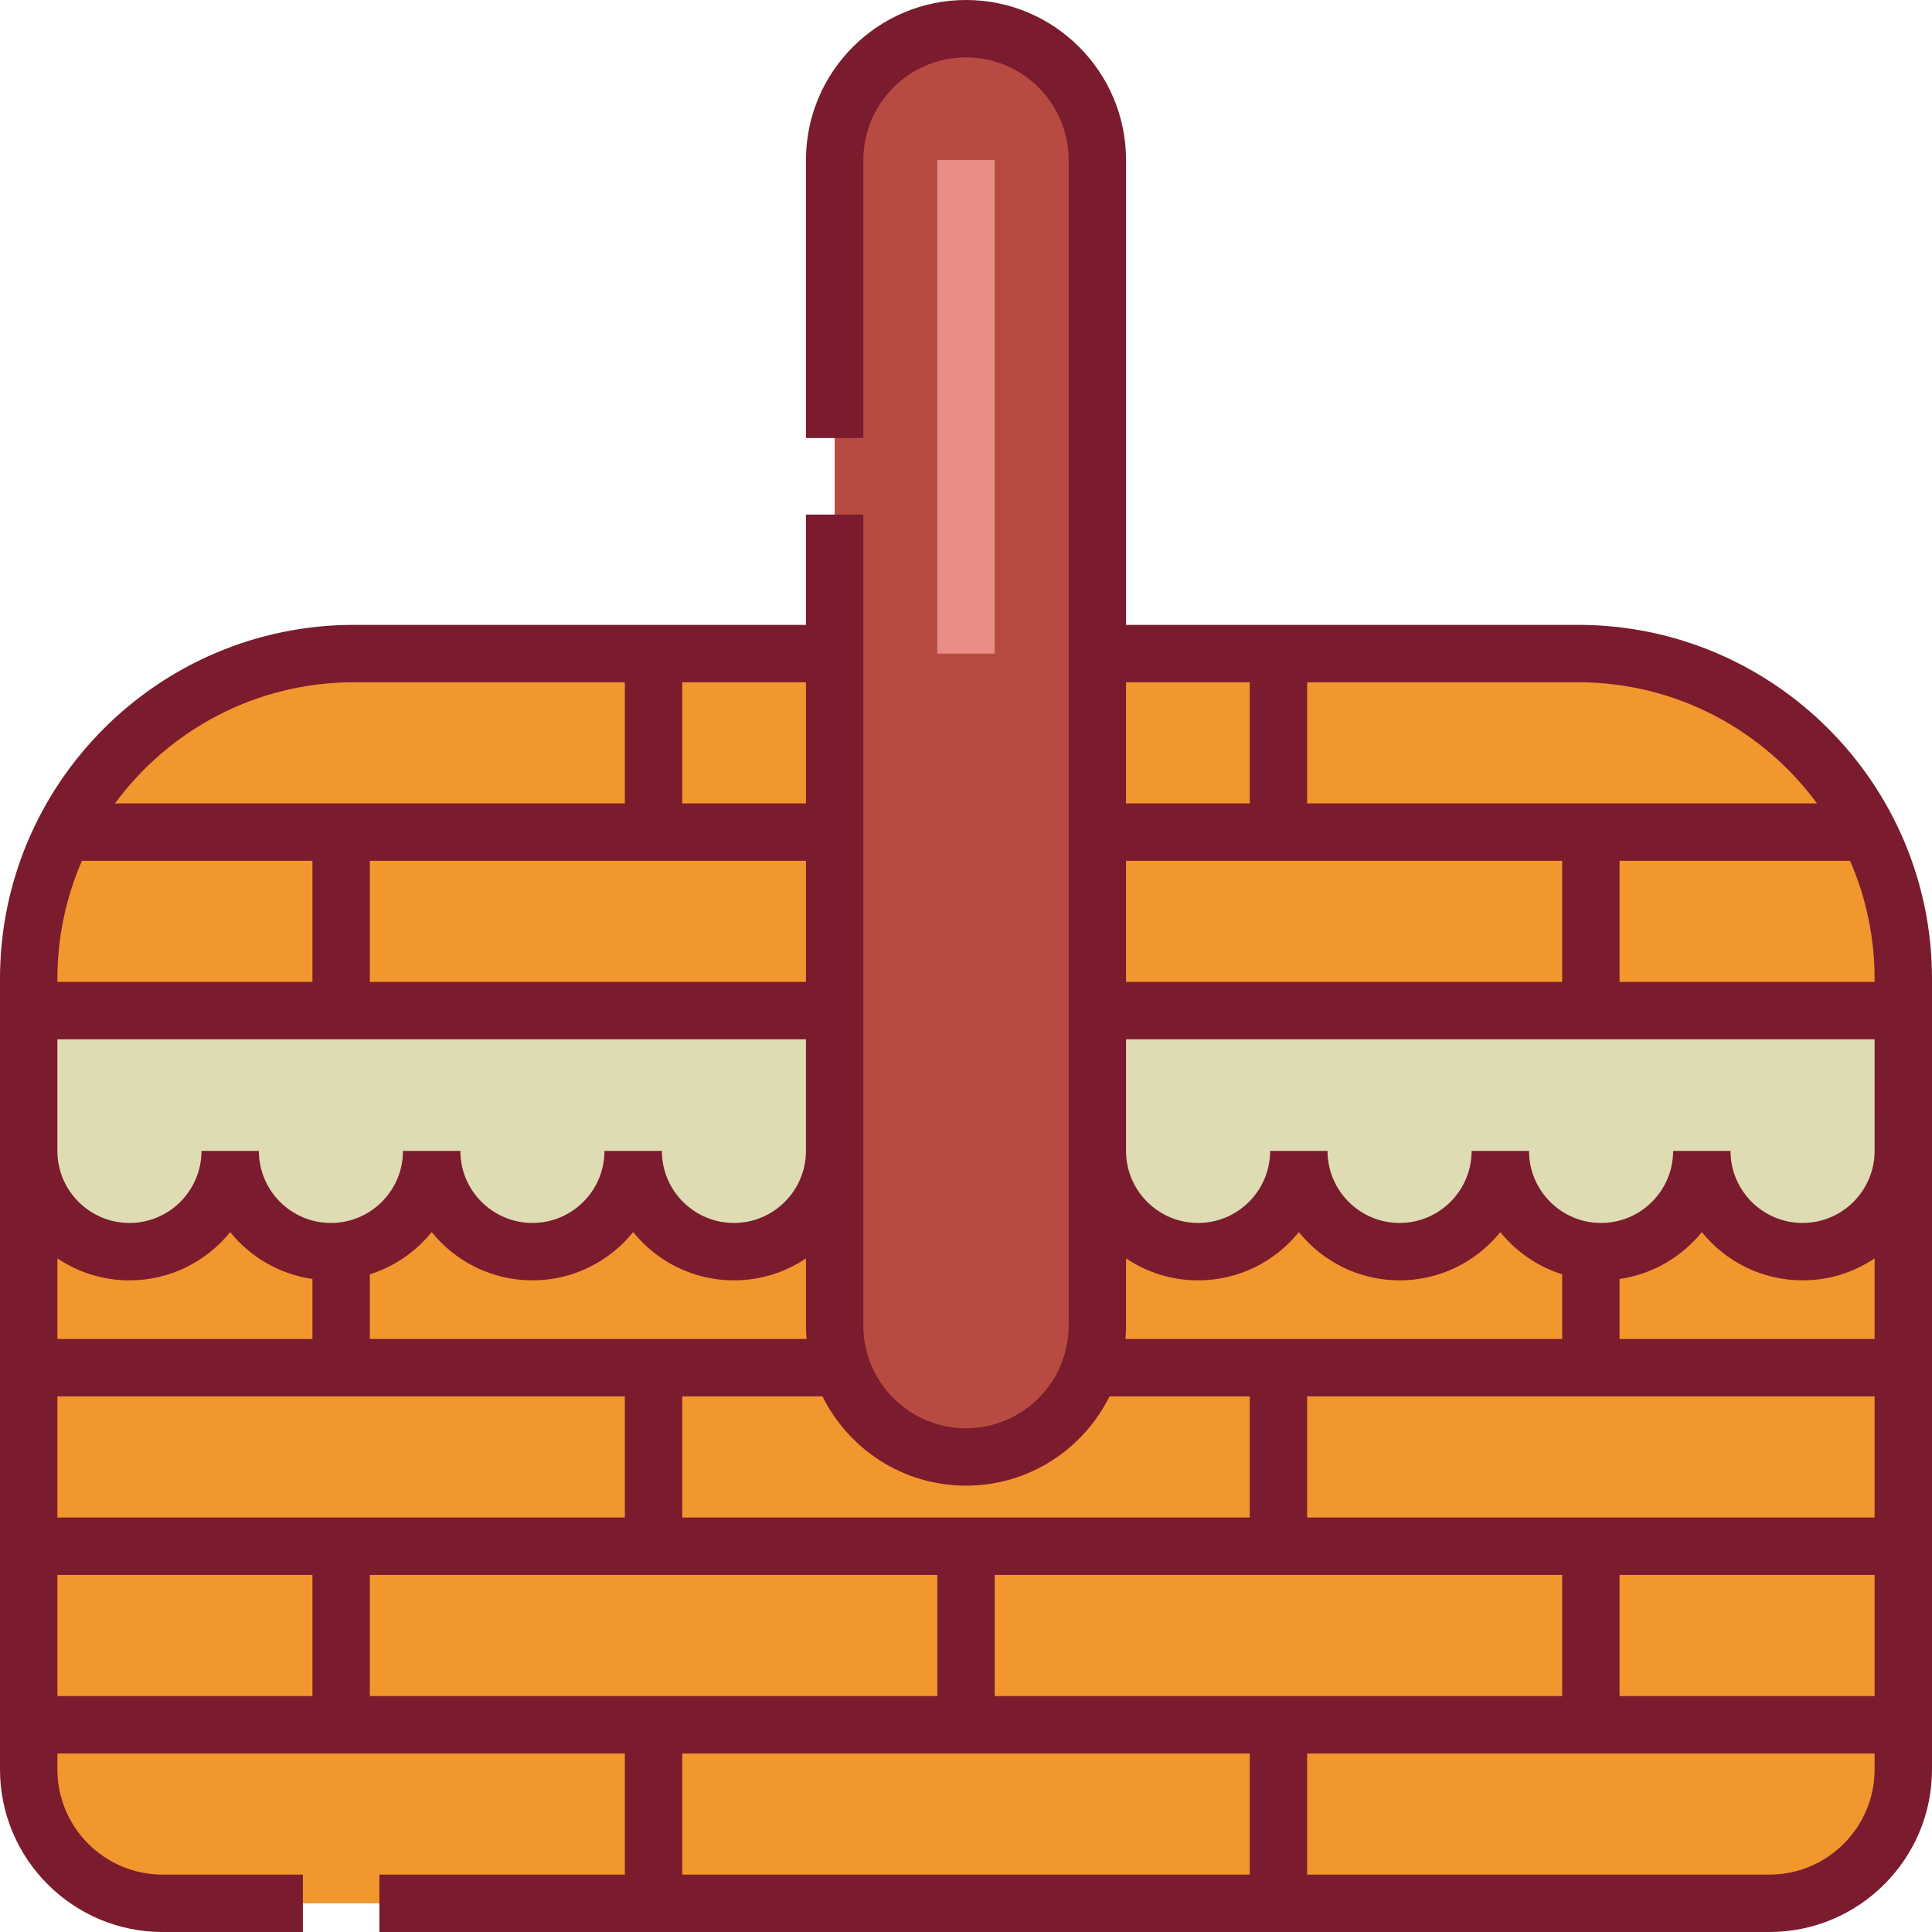 <?xml version="1.0" encoding="iso-8859-1"?>
<!-- Generator: Adobe Illustrator 19.0.0, SVG Export Plug-In . SVG Version: 6.00 Build 0)  -->
<svg version="1.1" id="Layer_1" xmlns="http://www.w3.org/2000/svg" xmlns:xlink="http://www.w3.org/1999/xlink" x="0px" y="0px"
	 viewBox="0 0 512 512" style="enable-background:new 0 0 512 512;" xml:space="preserve">
<g>
	<path style="fill:#F2962E;" d="M468.911,504.396c19.598,0,35.485-15.887,35.485-35.485V267.829H290.809v83.474
		c0,19.225-15.584,34.809-34.809,34.809s-34.809-15.585-34.809-34.809v-83.474H7.604v201.082c0,19.598,15.887,35.485,35.485,35.485
		H468.911z"/>
	<path style="fill:#F2962E;" d="M418.218,173.201H290.809v94.627h213.587v-8.449C504.396,211.785,465.813,173.201,418.218,173.201z"
		/>
	<path style="fill:#F2962E;" d="M221.191,173.201H93.782c-47.595,0-86.178,38.584-86.178,86.178v8.448h213.587V173.201z"/>
</g>
<path style="fill:#B84B41;" d="M221.191,42.413c0-19.225,15.585-34.809,34.809-34.809l0,0c19.225,0,34.809,15.585,34.809,34.809
	v308.89c0,19.225-15.585,34.809-34.809,34.809l0,0c-19.225,0-34.809-15.585-34.809-34.809L221.191,42.413L221.191,42.413z"/>
<g>
	<path style="fill:#DFDBB2;" d="M221.191,267.829H7.604v37.175c0,14.745,11.953,26.698,26.698,26.698S61,319.749,61,305.004
		c0,14.745,11.953,26.698,26.698,26.698s26.698-11.953,26.698-26.698c0,14.745,11.953,26.698,26.698,26.698
		c14.745,0,26.698-11.953,26.698-26.698c0,14.745,11.953,26.698,26.698,26.698s26.697-11.951,26.698-26.696v-37.177H221.191z"/>
	<path style="fill:#DFDBB2;" d="M290.809,267.829v37.177c0.001,14.744,11.954,26.696,26.698,26.696
		c14.745,0,26.698-11.953,26.698-26.698c0,14.745,11.953,26.698,26.698,26.698c14.745,0,26.698-11.953,26.698-26.698
		c0,14.745,11.953,26.698,26.698,26.698c14.745,0,26.698-11.953,26.698-26.698c0,14.745,11.953,26.698,26.698,26.698
		c14.745,0,26.698-11.953,26.698-26.698v-37.175H290.809z"/>
</g>
<path style="fill:#7A1B2E;" d="M418.218,165.597H298.413V42.413C298.413,19.027,279.386,0,256,0s-42.413,19.027-42.413,42.413
	v73.674h15.208V42.413c0-15,12.204-27.205,27.205-27.205c15.001,0,27.205,12.205,27.205,27.205v123.184v94.627v15.208v29.574v46.297
	c0,15.001-12.204,27.205-27.205,27.205c-15.001,0-27.205-12.205-27.205-27.205v-46.297v-29.573v-15.208v-94.627v-29.234h-15.208
	v29.233H93.782C42.07,165.597,0,207.667,0,259.379v0.845v15.208v29.571v163.908C0,492.671,19.329,512,43.089,512h37.175v-15.208
	H43.089c-15.374,0-27.881-12.507-27.881-27.881v-4.225h150.389v32.106h-65.055V512h368.369c23.76,0,43.089-19.329,43.089-43.089
	V305.003v-29.571v-15.208v-0.845C512,207.668,469.93,165.597,418.218,165.597z M481.527,212.911H346.403v-32.106h71.815
	C444.168,180.805,467.211,193.459,481.527,212.911z M331.195,180.805v32.106h-32.782v-32.106L331.195,180.805L331.195,180.805z
	 M298.413,228.119h115.58v32.106h-115.58V228.119z M263.604,449.478v-32.106h150.389v32.106H263.604z M98.007,354.852v-17.14
	c6.512-2.057,12.195-5.997,16.39-11.193c6.293,7.794,15.925,12.788,26.699,12.788c10.774,0,20.405-4.994,26.698-12.788
	c6.293,7.794,15.925,12.788,26.699,12.788c7.063,0,13.632-2.147,19.094-5.822v17.819c0,1.196,0.062,2.378,0.159,3.549H98.007z
	 M82.799,354.852H15.208v-21.366c5.462,3.673,12.031,5.821,19.094,5.821c10.774,0,20.406-4.994,26.699-12.788
	c5.321,6.589,13.032,11.164,21.798,12.425V354.852z M15.208,370.059h150.389v32.106H15.208V370.059z M248.396,417.373v32.106H98.007
	v-32.106H248.396z M429.201,417.373h67.591v32.106h-67.591V417.373z M346.403,402.165v-32.106h150.389v32.106H346.403z
	 M429.201,354.852v-15.91c8.766-1.26,16.477-5.835,21.798-12.425c6.293,7.794,15.925,12.788,26.699,12.788
	c7.063,0,13.632-2.147,19.094-5.821v21.367H429.201z M413.993,354.852H298.254c0.097-1.171,0.159-2.352,0.159-3.549v-17.819
	c5.462,3.674,12.033,5.822,19.095,5.822c10.774,0,20.405-4.993,26.698-12.788c6.293,7.795,15.924,12.788,26.698,12.788
	s20.406-4.994,26.699-12.788c4.195,5.195,9.878,9.136,16.39,11.193V354.852z M256,393.716c16.655,0,31.092-9.654,38.027-23.656
	h37.168v32.106h-150.39v-32.106h37.168C224.908,384.062,239.345,393.716,256,393.716z M213.587,228.119v32.106H98.007v-32.106
	H213.587z M213.587,212.911h-32.782v-32.106h32.782V212.911z M93.782,180.805h71.815v32.106H30.473
	C44.789,193.459,67.832,180.805,93.782,180.805z M15.208,259.379c0-11.106,2.33-21.674,6.504-31.26h61.087v32.106H15.208V259.379z
	 M213.587,275.433v29.572c-0.001,10.528-8.567,19.093-19.094,19.093c-10.529,0-19.095-8.565-19.095-19.094H160.19
	c0,10.529-8.565,19.094-19.094,19.094s-19.095-8.565-19.095-19.094h-15.208c0,10.529-8.565,19.094-19.094,19.094
	s-19.094-8.565-19.094-19.094H53.397c0,10.529-8.566,19.094-19.095,19.094s-19.094-8.566-19.094-19.095v-29.571L213.587,275.433
	L213.587,275.433z M15.208,417.373h67.591v32.106H15.208V417.373z M180.805,464.686h150.39v32.106h-150.39V464.686z
	 M468.911,496.792H346.403v-32.106h150.389v4.225C496.792,484.285,484.285,496.792,468.911,496.792z M496.792,305.003
	c0,10.529-8.565,19.094-19.094,19.094s-19.095-8.565-19.095-19.094h-15.208c0,10.529-8.565,19.094-19.094,19.094
	s-19.094-8.565-19.094-19.094h-15.208c0,10.529-8.566,19.094-19.095,19.094s-19.094-8.565-19.094-19.094h-15.208
	c0,10.529-8.565,19.094-19.094,19.094c-10.528,0-19.094-8.565-19.095-19.092v-29.573h198.379V305.003z M429.201,260.225v-32.106
	h61.087c4.174,9.587,6.504,20.155,6.504,31.26v0.845L429.201,260.225L429.201,260.225z"/>
<rect x="248.396" y="42.413" style="fill:#E98E86;" width="15.208" height="130.788"/>
<g>
</g>
<g>
</g>
<g>
</g>
<g>
</g>
<g>
</g>
<g>
</g>
<g>
</g>
<g>
</g>
<g>
</g>
<g>
</g>
<g>
</g>
<g>
</g>
<g>
</g>
<g>
</g>
<g>
</g>
</svg>
